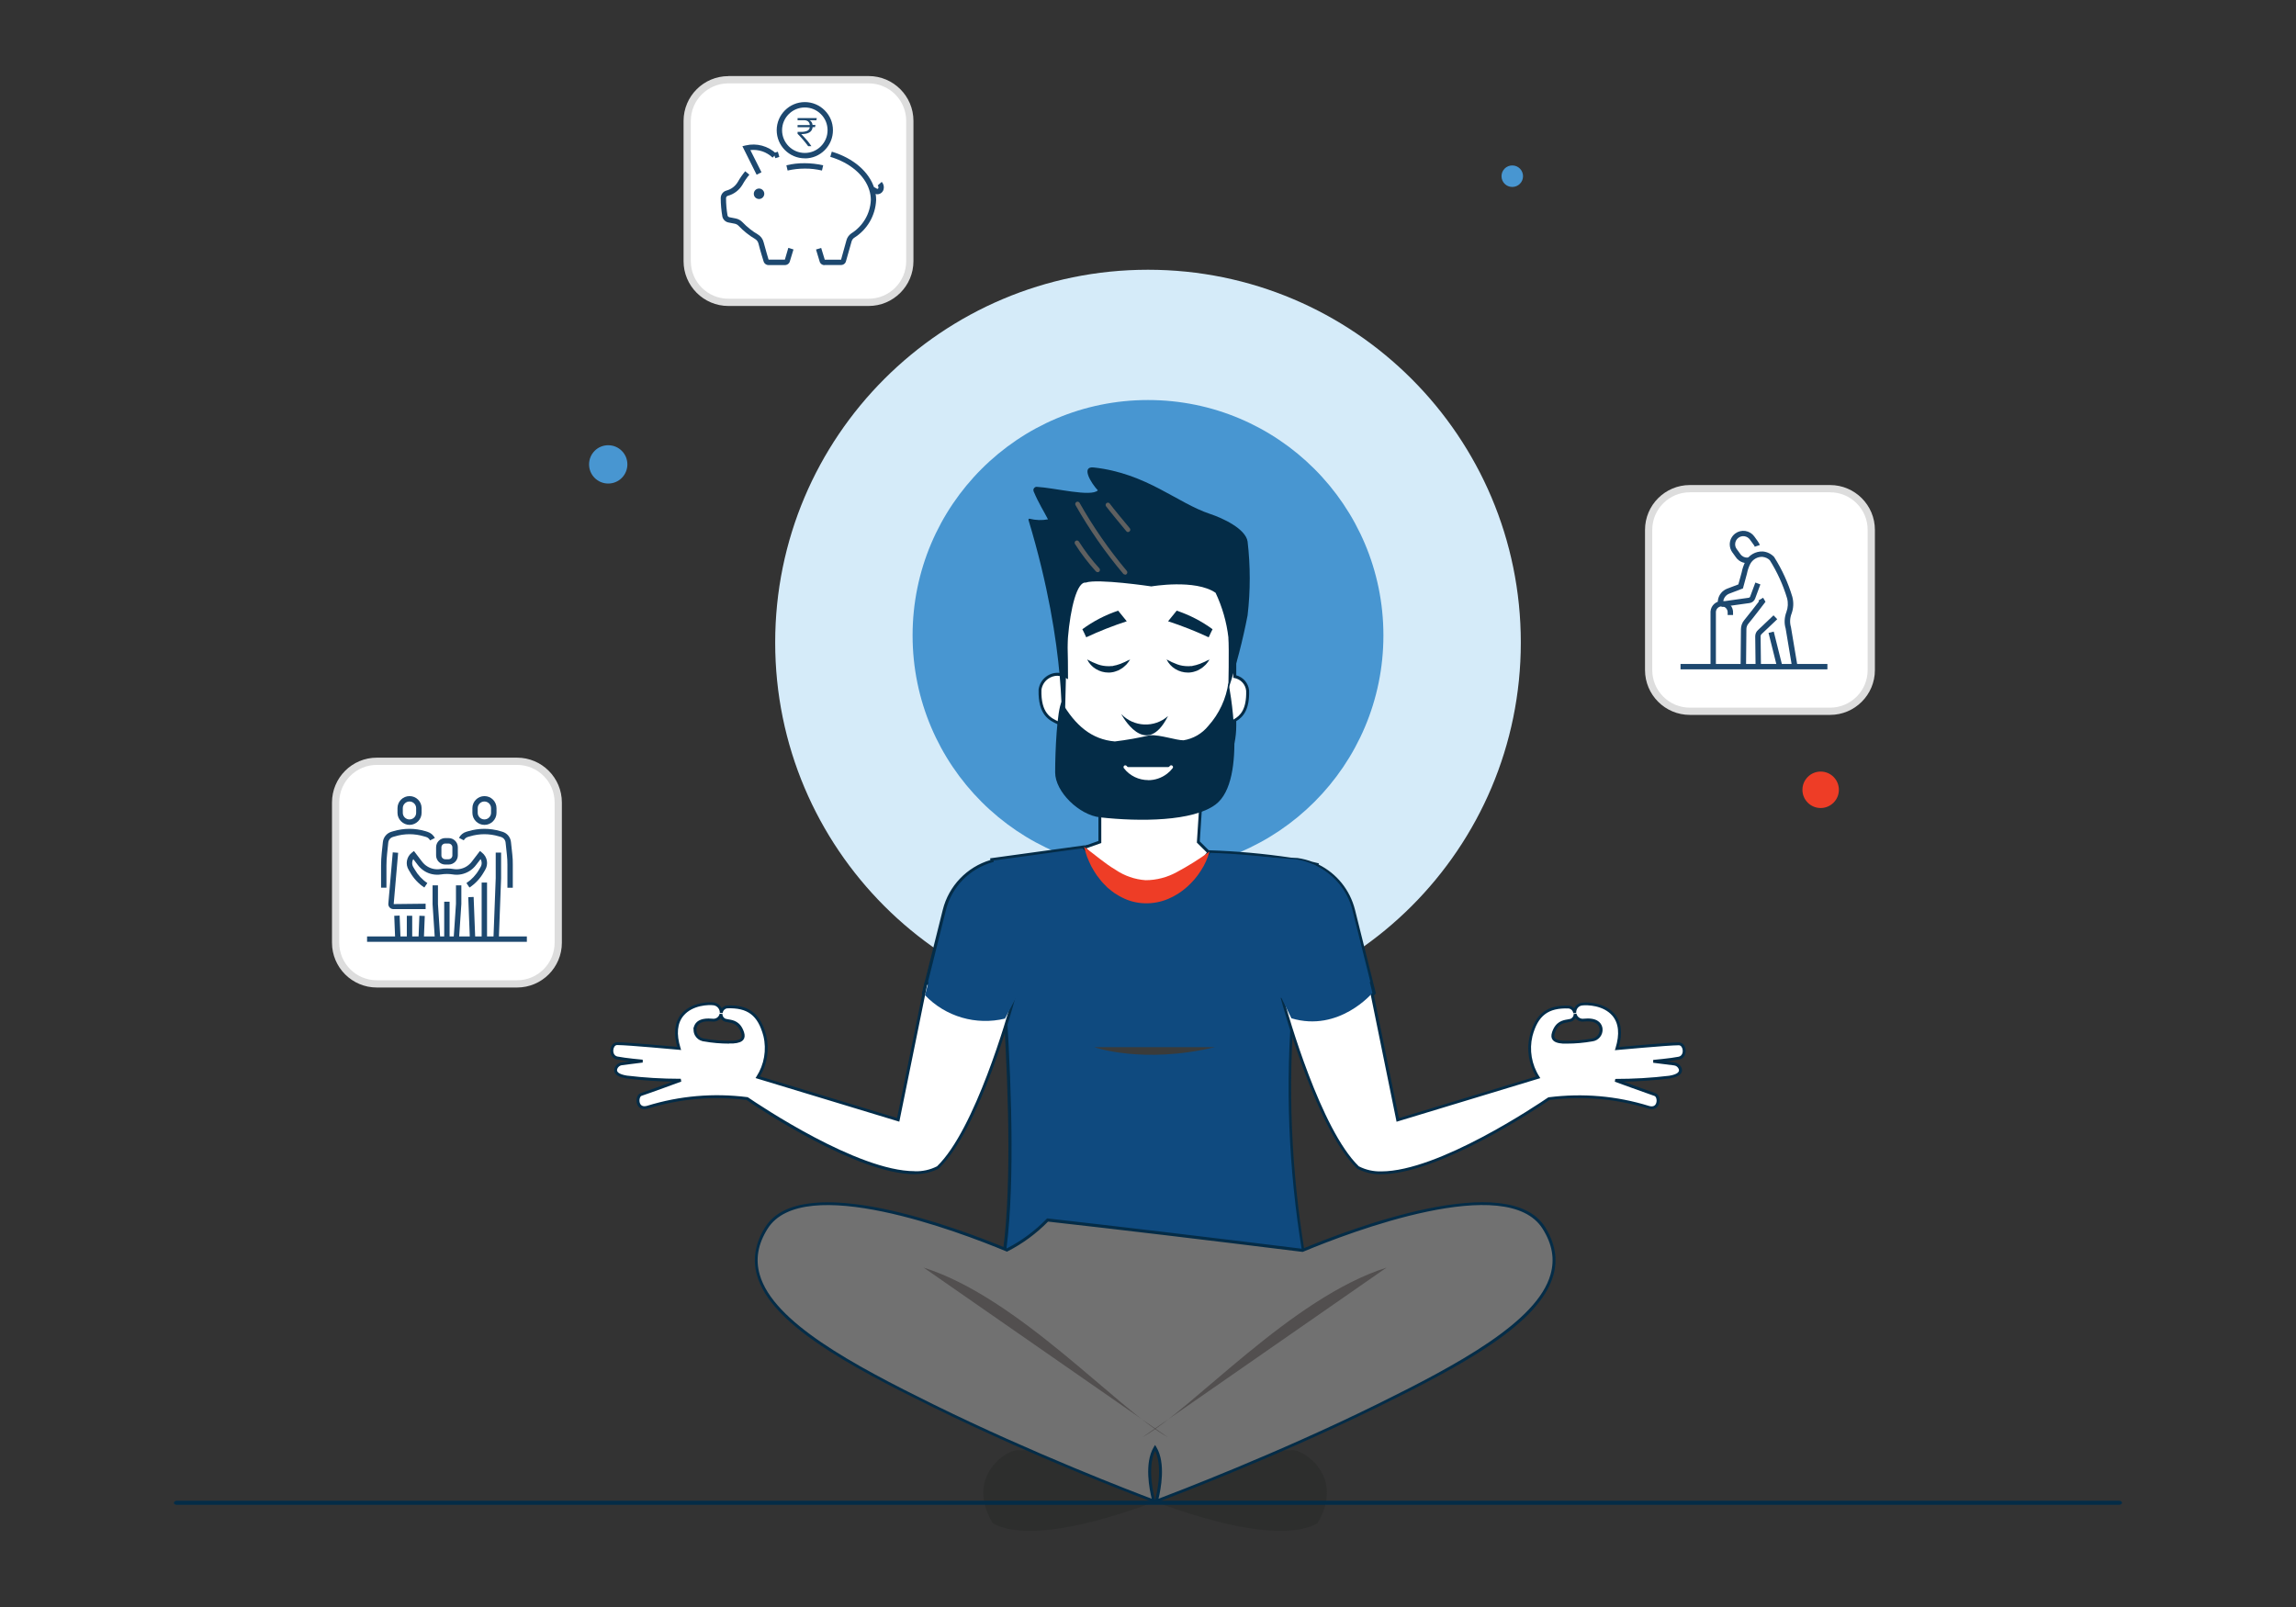 <?xml version="1.0" encoding="UTF-8"?>
<svg id="Layer_1" data-name="Layer 1" xmlns="http://www.w3.org/2000/svg" viewBox="0 0 320 224">
  <rect x="0" y="0" width="320" height="224" fill="#333333" stroke="none"/>
  <defs>
    <style>
      .cls-1 {
        fill: #1d486f;
      }

      .cls-2, .cls-3 {
        fill: #fff;
      }

      .cls-4 {
        fill: #717171;
      }

      .cls-5, .cls-6 {
        fill: #0f4a7f;
      }

      .cls-7, .cls-3, .cls-6, .cls-8, .cls-9, .cls-10, .cls-11, .cls-12, .cls-13 {
        fill-rule: evenodd;
      }

      .cls-7, .cls-14 {
        fill: #042c47;
      }

      .cls-15 {
        fill: none;
      }

      .cls-16 {
        fill: #ddd;
      }

      .cls-8, .cls-17 {
        fill: #4896d1;
      }

      .cls-9 {
        fill: #3a3b3a;
      }

      .cls-10 {
        fill: #5f6060;
      }

      .cls-18 {
        fill: #d5ebf9;
      }

      .cls-11 {
        fill: #2d2e2d;
      }

      .cls-12 {
        fill: #ee3d26;
      }

      .cls-13 {
        fill: #524f4f;
      }
    </style>
  </defs>
  <rect class="cls-15" width="320" height="224"/>
  <g id="Group_37881" data-name="Group 37881">
    <g id="Path_38065" data-name="Path 38065">
      <path class="cls-18" d="M211.96,89.56c0,28.69-23.26,51.96-51.96,51.96s-51.96-23.26-51.96-51.96,23.26-51.96,51.96-51.96h0c28.69,0,51.96,23.26,51.96,51.96"/>
    </g>
    <g id="Path_38066" data-name="Path 38066">
      <path class="cls-17" d="M192.81,88.57c0,18.12-14.69,32.81-32.81,32.81s-32.81-14.69-32.81-32.81,14.69-32.81,32.81-32.81h0c18.12,0,32.81,14.69,32.81,32.81"/>
    </g>
    <g id="Path_38067" data-name="Path 38067">
      <path class="cls-5" d="M140.15,176.06c-.12-.09-.23-.17-.35-.26,1.42-8.63,1.06-22.38.33-34.1l-.11.24c-6.64,1.99-11.29-3.54-11.29-3.54l2.89-11.55c.83-3.31,3.37-5.92,6.65-6.83l-.02-.21,12.84-1.77.02.03.2-.03-.09.2c8.81,13.4,17.36.47,17.36.47,3.81.12,7.62.46,11.39,1.02l.92.05c.68.1,1.34.27,1.98.51.26.06.51.12.76.19l-.03.12c2.55,1.22,4.43,3.51,5.11,6.25l2.88,11.55s-4.65,5.53-11.29,3.54l-.14-.29c-.83,11.71-.19,23.48,1.91,35.04l-.86.55c-12.62,8.11-28.93,7.64-41.06-1.18"/>
    </g>
    <g id="Path_38068" data-name="Path 38068">
      <path class="cls-14" d="M161.52,183.27c-7.54,0-15.06-2.36-21.5-7.04l-.31-.22h0s-.15-.11-.15-.11l.02-.12c1.45-8.81,1-23.04.36-33.6-6.63,1.91-11.33-3.58-11.38-3.64l-.07-.08,2.91-11.65c.83-3.32,3.36-5.96,6.63-6.93l-.03-.24,13.16-1.81.02.03.44-.07-.2.44c2.59,3.91,5.41,5.89,8.36,5.9,0,0,0,0,0,0,4.88,0,8.55-5.46,8.59-5.52l.06-.09h.11c3.81.12,7.65.47,11.41,1.03l.9.05c.71.1,1.38.28,2.04.52.23.05.49.12.74.18l.19.05-.04.16c2.54,1.26,4.38,3.56,5.07,6.31l2.91,11.65-.07.08c-.05.06-4.77,5.56-11.42,3.63-.78,11.53-.12,23.13,1.94,34.5l.02.13-.97.62c-6.08,3.91-12.94,5.85-19.79,5.85ZM140.57,176.12c12.12,8.62,27.99,9.01,40.53.95l.74-.48c-2.08-11.52-2.72-23.28-1.89-34.96l.05-.74.43.87c5.97,1.74,10.34-2.78,10.93-3.43l-2.86-11.45c-.67-2.69-2.5-4.93-5.01-6.12l-.15-.07.02-.09c-.18-.05-.37-.09-.56-.14-.65-.24-1.3-.41-1.96-.51l-.9-.05c-3.73-.56-7.52-.9-11.27-1.02-.53.76-4.06,5.6-8.86,5.61h0c-3.12,0-6.07-2.08-8.76-6.17l-.06-.09h0s-12.51,1.72-12.51,1.72l.02.19-.16.05c-3.21.89-5.71,3.45-6.51,6.69l-2.86,11.45c.58.64,4.95,5.17,10.93,3.43l.07-.16.38.07c.66,10.58,1.13,25.04-.31,34.02l.04.03c.07.05.14.1.21.15l.31.22h0Z"/>
    </g>
    <g id="Path_38069" data-name="Path 38069">
      <path class="cls-3" d="M153.29,109.18v8.18l-2.24.8s5.29,5.74,8.85,6.59,4.96-2.74,5.41-3.18c.75-.6,1.54-1.15,2.36-1.66l.79-1.1-1.44-1.44.66-10.18-14.39,1.99Z"/>
    </g>
    <g id="Path_38070" data-name="Path 38070">
      <path class="cls-14" d="M160.96,125.08c-.34,0-.71-.04-1.1-.14-3.58-.86-8.73-6.41-8.95-6.65l-.21-.22,2.39-.85v-8.22l14.8-2.05-.67,10.33,1.5,1.5-.94,1.29c-.81.5-1.6,1.06-2.34,1.65-.04.04-.15.21-.27.41-.58.93-1.83,2.95-4.21,2.95ZM151.41,118.25c1.01,1.06,5.47,5.58,8.54,6.31,2.83.67,4.21-1.56,4.88-2.64.14-.23.25-.4.34-.49.76-.61,1.55-1.16,2.36-1.67l.67-.93-1.39-1.38.65-10.03-13.97,1.94v8.15l-2.09.74Z"/>
    </g>
    <g id="Path_38071" data-name="Path 38071">
      <path class="cls-2" d="M104.12,153.13c-4.67-.59-9.4-.18-13.9,1.2-1.55.44-1.55-1.55-.88-1.77,1.22-.41,5.53-1.99,5.53-1.99-2.52,0-5.03-.14-7.53-.44-1.55-.26-1.67-.82-1.5-1.24.14-.32.43-.55.77-.61l2.94-.37s-2.43-.22-3.54-.44-.88-1.99,0-1.99c1.55,0,8.63.66,8.63.66-1.77-5.76,3.32-6.42,4.87-6.2.6.11,1.03.65,1,1.26.05-.44.39-.79.83-.84,2.81-.1,4.4.88,5.24,4.01.48,1.98.12,4.08-.98,5.79l19.57,5.94,3.88-19.05,12.2,2.2s-4.79,17.95-10.54,23.49c-1,.51-2.11.76-3.24.73-7.97,0-21.63-9.16-23.36-10.34M96.91,143.18c-.2.76.24,1.53,1,1.73,0,0,0,0,0,0,.07.02.15.03.22.04,1.33.24,2.68.34,4.03.3,1.31-.08,1.57-.57,1.33-1.33-.66-1.99-2.2-1.42-2.66-1.86-.09-.08-.17-.18-.24-.28-.08-.14-.11-.3-.09-.46-.1.55-.61.93-1.17.87-.19-.02-.38-.03-.58-.03-1.2,0-1.68.47-1.85,1.02h0Z"/>
    </g>
    <g id="Path_38072" data-name="Path 38072">
      <path class="cls-14" d="M127.71,163.67c-.08,0-.16,0-.24,0h-.01c-8,0-21.68-9.15-23.41-10.34-4.66-.59-9.29-.18-13.77,1.2-.88.25-1.35-.19-1.5-.69-.17-.56,0-1.3.5-1.46.83-.28,3.13-1.11,4.49-1.61-2.15-.03-4.31-.18-6.44-.44-.89-.15-1.42-.4-1.63-.78-.12-.22-.13-.47-.03-.73.17-.39.51-.66.92-.73l1.22-.15c-.66-.08-1.36-.17-1.83-.27-.7-.14-.96-.8-.9-1.35.06-.61.45-1.04.94-1.04,1.38,0,6.99.51,8.36.64-.54-1.95-.34-3.5.6-4.61,1.23-1.44,3.45-1.72,4.57-1.57.47.09.85.4,1.04.81.18-.21.45-.36.74-.4,3.05-.11,4.64,1.1,5.46,4.16.47,1.95.15,4.02-.87,5.73l19.11,5.8,3.87-19.03,12.61,2.27-.06.21c-.2.74-4.87,18.07-10.6,23.58l-.05.03c-.96.49-2.02.75-3.1.75ZM127.48,163.26c1.08.04,2.16-.2,3.12-.69,5.31-5.13,9.85-21.14,10.41-23.16l-11.79-2.13-3.88,19.07-20.04-6.08.14-.22c1.07-1.66,1.42-3.72.96-5.64-.77-2.88-2.19-3.96-5.04-3.86-.33.04-.61.32-.64.66l-.4-.03c.02-.51-.34-.96-.84-1.05-.69-.1-2.95-.04-4.2,1.43-.89,1.05-1.04,2.56-.44,4.51l.09.29-.3-.03c-.07,0-7.09-.66-8.61-.66-.33,0-.51.35-.54.68-.04.36.1.82.58.92,1.08.22,3.5.44,3.52.44v.4s-2.93.37-2.93.37c-.27.05-.5.23-.61.49-.06.14-.05.27,0,.38.1.18.42.43,1.34.58,2.43.29,4.9.44,7.36.44.05,0,.09,0,.14,0l.07.39s-4.32,1.59-5.54,1.99c-.21.07-.37.55-.24.97.13.42.49.57,1.01.42,4.55-1.4,9.25-1.81,13.98-1.21l.09.03c1.54,1.05,15.28,10.29,23.23,10.29h.01ZM101.63,145.47c-1.19,0-2.37-.1-3.53-.31-.07,0-.16-.02-.24-.05-.42-.11-.76-.38-.98-.75-.17-.29-.24-.62-.21-.94h-.05s.09-.29.09-.29c.23-.77.92-1.16,2.04-1.16.2,0,.4.01.6.03.45.05.87-.26.95-.71l.4.06c-.01.12.01.24.07.34.05.08.12.16.2.23.1.09.31.13.57.17.66.11,1.65.27,2.15,1.77.14.43.12.77-.06,1.03-.22.33-.7.51-1.45.56-.18,0-.37,0-.55,0ZM97.12,143.17l-.02.07c-.08.31-.04.64.12.92.16.28.42.48.74.57.06.02.13.03.19.04,1.33.24,2.67.34,4.01.3.6-.04.99-.17,1.14-.39.1-.15.11-.37,0-.68-.42-1.27-1.21-1.4-1.83-1.5-.32-.05-.59-.1-.78-.28-.09-.09-.18-.19-.25-.3-.26.33-.69.53-1.13.48-.19-.02-.37-.03-.56-.03-.89,0-1.43.26-1.63.8Z"/>
    </g>
    <g id="Path_38073" data-name="Path 38073">
      <path class="cls-2" d="M189.29,162.74c-5.76-5.53-10.54-23.49-10.54-23.49l12.2-2.2,3.88,19.05,19.57-5.94c-1.11-1.72-1.46-3.81-.98-5.79.84-3.13,2.44-4.11,5.24-4.01.44.05.79.4.83.84,0-.09,0-.18.02-.27.06-.52.47-.93.99-.99,1.55-.22,6.64.44,4.87,6.2,0,0,7.08-.66,8.63-.66.89,0,1.1,1.77,0,1.99s-3.54.44-3.54.44l2.94.37c.34.06.63.29.77.61.17.42.05.98-1.5,1.24-2.5.3-5.01.45-7.53.44,0,0,4.31,1.58,5.53,1.99.66.22.66,2.21-.88,1.77-4.5-1.39-9.24-1.8-13.91-1.2-1.74,1.19-15.39,10.34-23.36,10.34-1.12.04-2.24-.21-3.24-.72M219.41,141.8c-.07.1-.15.2-.24.28-.46.45-2-.13-2.66,1.86-.25.76.02,1.24,1.33,1.33,1.35.04,2.7-.06,4.03-.3.78-.08,1.34-.78,1.26-1.55,0-.07-.02-.15-.04-.22-.18-.63-.8-1.15-2.42-.98-.56.06-1.07-.32-1.17-.87.02.16-.02.32-.1.45h0Z"/>
    </g>
    <g id="Path_38074" data-name="Path 38074">
      <path class="cls-14" d="M192.3,163.68c-1.07,0-2.14-.26-3.1-.76l-.05-.03c-5.73-5.51-10.4-22.84-10.6-23.58l-.06-.21,12.61-2.27,3.87,19.03,19.11-5.8c-1.02-1.71-1.34-3.78-.87-5.72.82-3.07,2.41-4.27,5.45-4.16.29.03.55.17.74.38.18-.42.59-.74,1.07-.79,1.11-.16,3.34.13,4.56,1.56.94,1.1,1.14,2.65.6,4.61,1.37-.13,6.98-.64,8.36-.64.49,0,.88.43.94,1.04.05.55-.2,1.21-.9,1.35-.47.09-1.17.19-1.82.26l1.21.15c.42.07.76.34.93.72.11.26.1.52-.02.73-.21.38-.75.63-1.63.78-2.14.26-4.3.41-6.45.44,1.36.5,3.66,1.33,4.49,1.61.49.16.66.9.49,1.46-.15.5-.63.94-1.5.69-4.49-1.38-9.13-1.79-13.78-1.2-1.74,1.18-15.43,10.34-23.43,10.34-.07,0-.15,0-.22,0ZM189.4,162.58c.96.49,2.03.73,3.11.7,7.95,0,21.71-9.25,23.25-10.3l.09-.03c4.73-.6,9.44-.2,13.99,1.21.51.15.87,0,1-.43.13-.41-.03-.89-.24-.96-1.21-.41-5.5-1.98-5.54-1.99l.07-.39c2.5,0,5.02-.14,7.5-.44.92-.15,1.23-.4,1.33-.58.06-.11.06-.24,0-.38-.11-.25-.34-.44-.62-.48l-2.93-.37v-.4s2.45-.22,3.53-.44c.46-.09.62-.53.58-.92-.03-.33-.22-.68-.54-.68-1.52,0-8.54.66-8.61.66l-.3.03.09-.29c.6-1.95.45-3.47-.44-4.52-1.26-1.47-3.52-1.52-4.21-1.43-.43.05-.77.39-.82.81-.02.09-.02.16-.02.24l-.4.03c-.04-.35-.31-.62-.66-.66-2.84-.1-4.26.98-5.03,3.86-.46,1.92-.11,3.97.96,5.63l.14.22-20.04,6.08-.04-.22-3.84-18.86-11.79,2.13c.56,2.02,5.1,18.03,10.41,23.16ZM218.37,145.47c-.18,0-.36,0-.54,0-.76-.05-1.24-.23-1.46-.57-.18-.26-.19-.6-.05-1.03.5-1.49,1.49-1.66,2.15-1.77.25-.04.47-.08.57-.17.08-.07.15-.15.21-.24.06-.1.08-.22.07-.34l.4-.06c.08.44.51.76.95.71,1.85-.2,2.45.51,2.63,1.13.02.08.04.17.05.25.09.89-.56,1.68-1.44,1.78-1.15.2-2.34.31-3.52.31ZM219.56,141.92c-.07.11-.16.21-.25.3-.18.18-.46.22-.78.28-.63.1-1.41.23-1.83,1.5-.1.3-.1.52,0,.68.15.22.53.35,1.15.39,1.33.04,2.67-.06,3.99-.3.68-.07,1.17-.67,1.1-1.34,0-.06-.02-.13-.04-.19-.2-.69-.94-.97-2.2-.84-.44.05-.87-.15-1.13-.48Z"/>
    </g>
    <g id="Path_38075" data-name="Path 38075">
      <path class="cls-11" d="M161.16,200.59s-17.93,1.77-19.26,1.55-7.52,3.54-3.54,10.18c6.64,3.76,24.06-3.58,24.06-3.58,0,0,3.38-8.6-1.26-8.15"/>
    </g>
    <g id="Path_38076" data-name="Path 38076">
      <path class="cls-11" d="M160.82,200.59s17.93,1.77,19.26,1.55,7.52,3.54,3.54,10.18c-6.64,3.76-24.06-3.58-24.06-3.58,0,0-3.38-8.6,1.26-8.15"/>
    </g>
    <g id="Path_38077" data-name="Path 38077">
      <path class="cls-2" d="M155.59,111.77l-.22-.1c-4-1.85-6.61-5.79-6.76-10.19-.14-.02-.27-.1-.35-.22-.65-.82-3.45-.54-3.3-5.14.2-1.36,1.47-2.3,2.82-2.09.31.05.61.15.88.31,0-2.83-.06-5.52-.21-8.3-.56-4.74,1.97-9.3,6.28-11.35l17.38,2.65v16.98c.96.19,1.69.99,1.79,1.96.09,2.7-.89,3.64-1.79,4.15v.77c0,6.43-5.2,11.64-11.63,11.64-1.69,0-3.35-.36-4.88-1.07"/>
    </g>
    <g id="Path_38078" data-name="Path 38078">
      <path class="cls-14" d="M160.46,113.04c-1.7,0-3.42-.38-4.96-1.09h0s-.22-.1-.22-.1c-4.05-1.87-6.67-5.77-6.87-10.22-.13-.05-.25-.15-.33-.26-.12-.16-.41-.29-.73-.44-1.08-.5-2.71-1.24-2.6-4.83.11-.73.48-1.36,1.06-1.79.58-.43,1.28-.61,1.99-.5.23.03.44.09.65.18,0-2.89-.07-5.43-.21-7.97-.57-4.81,2-9.46,6.39-11.54l.06-.03,17.61,2.69v16.99c.97.26,1.68,1.08,1.79,2.1.09,2.76-.89,3.75-1.79,4.29v.66c0,6.53-5.3,11.84-11.83,11.84h0ZM147.41,94.19c-.49,0-.96.16-1.36.45-.49.36-.81.9-.9,1.5-.1,3.3,1.33,3.95,2.37,4.43.37.17.7.32.89.56.06.09.14.14.23.15l.16.03v.17c.15,4.35,2.69,8.19,6.65,10.01l.22.1c1.49.69,3.15,1.05,4.79,1.05h0c6.31,0,11.43-5.14,11.43-11.44v-.89l.1-.06c.83-.47,1.77-1.34,1.69-3.97-.09-.88-.75-1.6-1.63-1.77l-.16-.03v-16.97l-17.15-2.62c-4.2,2.02-6.66,6.48-6.11,11.12.15,2.65.22,5.29.22,8.32v.35l-.3-.17c-.25-.15-.52-.24-.81-.28-.11-.02-.23-.03-.34-.03Z"/>
    </g>
    <g id="Path_38079" data-name="Path 38079">
      <path class="cls-7" d="M171.21,95.15s2.77,13.57-1.79,16.99c-3.15,2.36-10.54,2.41-16.1,1.79-2.94-.33-6.26-3.58-6.26-6.26,0-3.07.26-8.6.9-9.84,1.89,3.29,4.2,5.25,7.42,5.52,1.65-.2,3.29-.49,4.91-.87,1.43-.07,3.62.71,4.66.71,1.36-.22,2.58-.93,3.45-2,1.52-1.69,2.5-3.8,2.81-6.05"/>
    </g>
    <g id="Path_38080" data-name="Path 38080">
      <path class="cls-7" d="M171.21,88.89c-.25-2.17-.86-4.29-1.79-6.26-2.82-1.95-8.95-.89-8.95-.89,0,0-7.52-1.12-9.15-.53-1.2-.16-2.13,3.52-2.48,7.68-.53,6.36-.17,14.16-.89,13.42-.04-.04.89-11.63-4.6-29.81-.04-.12.04-.23.16-.19.84.21,1.71.24,2.55.08-.55-1.09-1.3-2.22-2-3.9-.1-.23.01-.5.25-.6,0,0,0,0,0,0,.06-.02.12-.04.19-.03,2.52.14,7.57,1.45,8.51.49-.97-1.03-2.39-3.4-.57-3.19,7.4.82,11.61,4.96,16.25,6.49,1.71.57,4.91,2.04,5.19,3.83.4,3.42.4,6.87,0,10.29-.67,3.48-1.56,6.92-2.68,10.29,0,0,.12-5.76,0-7.16"/>
    </g>
    <g id="Path_38081" data-name="Path 38081">
      <path class="cls-10" d="M152.98,79.75c-.09,0-.18-.03-.24-.1-1.08-1.19-2.06-2.47-2.92-3.83-.09-.15-.04-.35.11-.44s.35-.04.44.11h0c.84,1.32,1.79,2.57,2.85,3.73.12.13.11.34-.02.46-.06.05-.14.08-.22.08"/>
    </g>
    <g id="Path_38082" data-name="Path 38082">
      <path class="cls-10" d="M156.8,80.09c-.09,0-.17-.04-.24-.1-2.51-2.97-4.73-6.18-6.65-9.56-.1-.15-.05-.35.1-.45.15-.1.35-.05.45.1,0,.01.01.02.02.04,1.89,3.34,4.08,6.5,6.55,9.44.12.13.12.33-.01.46-.06.06-.14.09-.22.09"/>
    </g>
    <g id="Path_38083" data-name="Path 38083">
      <path class="cls-10" d="M157.23,74.17c-.1,0-.19-.04-.25-.12-2.4-2.89-2.8-3.45-2.82-3.47-.11-.14-.08-.34.06-.45.14-.11.34-.08.45.06,0,0,0,.01.01.02.02.03.43.6,2.78,3.42.11.14.1.34-.04.45-.06.05-.13.08-.21.08"/>
    </g>
    <g id="Path_38084" data-name="Path 38084">
      <path class="cls-7" d="M156.27,99.53s3.38,6.48,6.52.28c-1.9,1.68-4.78,1.55-6.52-.28"/>
    </g>
    <g id="Path_38085" data-name="Path 38085">
      <path class="cls-7" d="M151.39,88.83c1.84-.86,3.72-1.6,5.65-2.23l-1.2-1.48c-1.79.6-3.47,1.47-4.99,2.59,0,0,.34.64.54,1.12"/>
    </g>
    <g id="Path_38086" data-name="Path 38086">
      <path class="cls-7" d="M168.45,88.83c-1.84-.86-3.72-1.6-5.65-2.23l1.2-1.48c1.79.6,3.48,1.47,5,2.59,0,0-.34.64-.54,1.12"/>
    </g>
    <g id="Path_38087" data-name="Path 38087">
      <path class="cls-7" d="M151.52,91.92c.48.27.98.5,1.5.69.47.17.97.25,1.48.25.12,0,.25,0,.37-.02h.19c.06-.02.12-.03.18-.05l.37-.08c.12-.04.24-.08.37-.12.06-.02.13-.03.19-.06l.18-.08c.12-.05.25-.11.38-.16.25-.12.49-.25.78-.36-.16.25-.33.49-.53.71-.11.11-.22.21-.33.3-.11.1-.23.19-.37.27-.13.08-.26.16-.4.23-.14.06-.29.11-.44.16-.15.05-.3.09-.46.11-.16.03-.31.04-.47.04-.63,0-1.25-.17-1.78-.5-.52-.31-.93-.77-1.2-1.31"/>
    </g>
    <g id="Path_38088" data-name="Path 38088">
      <path class="cls-7" d="M162.59,91.92c.48.27.98.5,1.5.69.47.17.97.25,1.48.25.12,0,.25,0,.37-.02h.19c.06-.02.12-.03.18-.05l.37-.08c.12-.04.24-.08.37-.12.06-.02.13-.03.19-.06l.18-.08c.12-.05.25-.11.38-.16.25-.12.49-.25.78-.36-.15.25-.33.49-.53.71-.11.11-.22.21-.33.3-.11.1-.23.19-.37.27-.13.08-.26.16-.4.23-.14.06-.29.12-.44.16-.15.05-.3.09-.46.11-.16.03-.31.04-.47.04-.63,0-1.25-.17-1.78-.5-.52-.31-.93-.77-1.2-1.31"/>
    </g>
    <g id="Path_38089" data-name="Path 38089">
      <path class="cls-3" d="M156.84,106.92c1.37,1.77,3.91,2.09,5.68.72.27-.21.51-.45.72-.72"/>
    </g>
    <g id="Path_38090" data-name="Path 38090">
      <path class="cls-2" d="M160.04,108.74c-1.29,0-2.56-.57-3.4-1.66-.08-.11-.06-.27.04-.35.11-.08.27-.06.35.04,1.28,1.66,3.67,1.96,5.33.68.25-.2.48-.42.68-.68.08-.11.24-.13.35-.04.11.08.13.24.04.35-.22.29-.48.55-.77.77-.78.6-1.71.9-2.63.9Z"/>
    </g>
    <g id="Path_38091" data-name="Path 38091">
      <path class="cls-9" d="M152.5,145.96s6.74,2.41,16.86,0"/>
    </g>
    <g id="Path_38092" data-name="Path 38092">
      <path class="cls-12" d="M168.57,118.7c-.26.94-.66,1.84-1.2,2.66-.53.84-1.18,1.6-1.92,2.26-.78.7-1.67,1.27-2.64,1.68-1.03.43-2.14.64-3.25.61-1.12-.03-2.23-.31-3.22-.83-.24-.12-.47-.25-.7-.4-.11-.07-.23-.14-.34-.21s-.21-.16-.32-.24c-.2-.16-.41-.32-.61-.49l-.54-.55c-.09-.09-.18-.18-.26-.28l-.24-.3c-.16-.2-.31-.39-.46-.59-.28-.41-.53-.83-.77-1.26-.21-.44-.42-.88-.59-1.33-.16-.46-.3-.93-.41-1.4,1.56,1.16,2.92,2.35,4.36,3.2,1.25.85,2.7,1.36,4.21,1.46,1.52,0,3.02-.4,4.35-1.13,1.58-.85,3.11-1.8,4.56-2.86"/>
    </g>
    <g id="Path_38093" data-name="Path 38093">
      <path class="cls-6" d="M179.99,141.94c6.64,1.99,11.29-3.54,11.29-3.54l-2.89-11.55c-.93-3.73-4.02-6.52-7.82-7.08l-11.87-.85,11.29,23.02Z"/>
    </g>
    <g id="Path_38094" data-name="Path 38094">
      <path class="cls-6" d="M140.08,141.98c-4.04.98-8.29-.26-11.16-3.26l2.85-10.64c1.03-3.53,4.08-6.1,7.73-6.52l11.73-.79-11.16,21.21Z"/>
    </g>
    <g id="Path_38095" data-name="Path 38095">
      <path class="cls-4" d="M160.99,201.8c-1.59,2.61-.17,7.43-.17,7.43,0,0-15.49-5.75-30.76-13.28s-29.21-15.27-23.24-24.79c5-7.97,26.61.2,33.51,3.07,2.1-1.07,4.02-2.48,5.66-4.18,10.75,1.2,24.85,2.9,35.55,4.23,6.77-2.82,28.59-11.13,33.63-3.12,5.98,9.52-7.97,17.26-23.24,24.79s-30.76,13.28-30.76,13.28c0,0,1.41-4.82-.18-7.43"/>
    </g>
    <g id="Path_38096" data-name="Path 38096">
      <path class="cls-14" d="M161.12,209.55l-.13-.05-.13.05.03-.09-.14-.05c-.15-.06-15.68-5.84-30.78-13.29-11.8-5.81-22.55-11.59-24.47-18.37-.63-2.23-.25-4.48,1.15-6.7,5.08-8.09,26.94.16,33.68,2.96,2.06-1.06,3.92-2.44,5.53-4.1l.07-.07h.1c9.06,1.02,22.33,2.6,35.5,4.23,6.71-2.8,28.71-11.16,33.82-3.02,1.39,2.22,1.78,4.47,1.15,6.7-1.92,6.78-12.67,12.56-24.47,18.37-15.11,7.44-30.63,13.23-30.78,13.29l-.14.05.03.09ZM160.99,202.22c-1.17,2.39-.15,6.34,0,6.89.15-.55,1.16-4.5,0-6.89ZM160.99,201.42l.17.28c1.37,2.24.6,6,.3,7.21,2.43-.92,16.58-6.33,30.38-13.13,11.25-5.54,22.39-11.51,24.26-18.12.61-2.14.25-4.23-1.1-6.38-4.96-7.89-26.8.45-33.38,3.2l-.05.02h-.05c-13.14-1.63-26.38-3.21-35.45-4.22-1.65,1.68-3.55,3.08-5.65,4.15l-.08.04-.09-.04c-6.56-2.73-28.34-11.01-33.27-3.15-1.35,2.15-1.71,4.24-1.1,6.38,1.88,6.62,13.01,12.58,24.26,18.12,13.8,6.8,27.95,12.22,30.38,13.13-.3-1.21-1.08-4.96.29-7.21l.17-.28Z"/>
    </g>
    <g id="Path_38097" data-name="Path 38097">
      <path class="cls-13" d="M159.17,200.37c7.08-3.98,20.8-19.48,34.08-23.68"/>
    </g>
    <g id="Path_38098" data-name="Path 38098">
      <path class="cls-13" d="M162.81,200.37c-7.08-3.98-20.8-19.48-34.08-23.68"/>
    </g>
    <g id="Path_38107" data-name="Path 38107">
      <path class="cls-14" d="M295.26,209.76H24.74c-.23.02-.45-.07-.49-.2,0,0,0-.02,0-.03-.06-.14.08-.29.32-.34.05,0,.11,0,.16,0h270.52c.23-.02.45.07.49.2,0,0,0,.02,0,.02.06.14-.08.29-.32.34-.06,0-.11,0-.17,0"/>
    </g>
    <g id="Path_38120" data-name="Path 38120">
      <path class="cls-8" d="M87.44,64.73c0,1.47-1.19,2.67-2.67,2.67s-2.67-1.19-2.67-2.67,1.19-2.67,2.67-2.67h0c1.47,0,2.67,1.19,2.67,2.67"/>
    </g>
    <g id="Path_38121" data-name="Path 38121">
      <path class="cls-8" d="M212.27,24.56c0,.83-.67,1.5-1.5,1.5s-1.5-.67-1.5-1.5.67-1.5,1.5-1.5,1.5.67,1.5,1.5"/>
    </g>
    <g id="Path_38122" data-name="Path 38122">
      <path class="cls-12" d="M256.29,110.09c0,1.4-1.14,2.54-2.54,2.54-1.4,0-2.54-1.14-2.54-2.54,0-1.4,1.14-2.54,2.54-2.54,1.41,0,2.54,1.14,2.54,2.54h0"/>
    </g>
    <g id="Path_38123" data-name="Path 38123">
      <path class="cls-2" d="M72.06,137.15h-19.54c-3.17,0-5.74-2.58-5.75-5.75v-19.54c0-3.17,2.58-5.74,5.75-5.75h19.54c3.17,0,5.74,2.58,5.75,5.75v19.54c0,3.17-2.58,5.74-5.75,5.75"/>
    </g>
    <g id="Path_38124" data-name="Path 38124">
      <path class="cls-16" d="M52.52,105.61h19.54c3.45,0,6.25,2.8,6.25,6.25v19.54c0,3.45-2.8,6.25-6.25,6.25h-19.54c-3.45,0-6.25-2.8-6.25-6.25v-19.54c0-3.45,2.8-6.25,6.25-6.25M72.06,136.64c2.9,0,5.24-2.35,5.24-5.24v-19.54c0-2.9-2.35-5.24-5.24-5.24h-19.54c-2.9,0-5.24,2.35-5.24,5.24v19.54c0,2.9,2.35,5.24,5.24,5.24h19.54Z"/>
    </g>
    <g id="Line_642" data-name="Line 642">
      <rect class="cls-1" x="51.16" y="130.53" width="22.27" height=".75"/>
    </g>
    <g id="Path_38125" data-name="Path 38125">
      <path class="cls-1" d="M67.52,114.98h0c-.92,0-1.68-.75-1.68-1.68v-.65c0-.93.75-1.68,1.68-1.68s1.68.75,1.68,1.68v.65c0,.92-.75,1.68-1.67,1.68ZM67.51,111.72c-.51,0-.93.42-.93.93v.65c0,.51.42.92.93.92h0c.51,0,.93-.42.93-.92v-.65c0-.51-.42-.93-.93-.93Z"/>
    </g>
    <g id="Path_38126" data-name="Path 38126">
      <polygon class="cls-1" points="69.52 130.92 68.77 130.89 69.09 122.41 69.09 118.84 69.84 118.84 69.84 122.43 69.52 130.92"/>
    </g>
    <g id="Line_643" data-name="Line 643">
      <rect class="cls-1" x="65.39" y="125.03" width=".75" height="5.88" transform="translate(-4.9 2.64) rotate(-2.21)"/>
    </g>
    <g id="Line_644" data-name="Line 644">
      <rect class="cls-1" x="67.13" y="123.02" width=".75" height="7.89"/>
    </g>
    <g id="Path_38127" data-name="Path 38127">
      <path class="cls-1" d="M71.47,123.74h-.75v-3.23c0-.45-.02-.9-.07-1.34l-.18-1.69c-.03-.39-.29-.71-.66-.82l-.28-.08c-1.32-.4-2.72-.4-4.04,0l-.28.08c-.24.07-.45.25-.57.47l-.67-.34c.21-.41.58-.72,1.02-.85l.28-.08c1.46-.44,3.01-.44,4.48,0l.28.08c.67.2,1.13.78,1.19,1.47l.18,1.68c.05.47.08.94.07,1.42v3.23Z"/>
    </g>
    <g id="Path_38128" data-name="Path 38128">
      <path class="cls-1" d="M57.08,114.98v-.38s0,.38,0,.38c-.88,0-1.68-.74-1.68-1.67v-.66c0-.93.75-1.68,1.68-1.68s1.68.75,1.68,1.68v.65c0,.92-.75,1.67-1.67,1.68ZM57.08,114.22h0c.51,0,.92-.42.92-.92v-.65c0-.51-.42-.93-.93-.93s-.93.42-.93.93v.65c0,.51.42.92.92.92h.02Z"/>
    </g>
    <g id="Path_38129" data-name="Path 38129">
      <path class="cls-1" d="M53.86,123.73h-.75v-3.08c0-.58.03-1.16.09-1.72l.16-1.53c.06-.68.53-1.26,1.19-1.46l.28-.08c1.46-.44,3.01-.44,4.48,0l.28.09c.44.14.81.45,1.02.86l-.67.33c-.11-.23-.32-.41-.57-.48l-.28-.08c-1.32-.4-2.72-.4-4.04,0l-.28.08c-.37.11-.63.43-.66.82l-.16,1.54c-.06.54-.09,1.1-.09,1.65v3.08Z"/>
    </g>
    <g id="Path_38130" data-name="Path 38130">
      <path class="cls-1" d="M59.32,126.72h-4.5c-.39,0-.7-.32-.7-.71l.62-7.2.75.06-.62,7.15,4.45-.05v.75Z"/>
    </g>
    <g id="Line_645" data-name="Line 645">
      <rect class="cls-1" x="55" y="127.64" width=".75" height="3.26" transform="translate(-5.02 2.27) rotate(-2.25)"/>
    </g>
    <g id="Line_646" data-name="Line 646">
      <rect class="cls-1" x="57.13" y="128.9" width="3.26" height=".75" transform="translate(-72.72 182.93) rotate(-87.75)"/>
    </g>
    <g id="Line_647" data-name="Line 647">
      <rect class="cls-1" x="56.7" y="127.65" width=".75" height="3.26"/>
    </g>
    <g id="Path_38131" data-name="Path 38131">
      <path class="cls-1" d="M62.53,120.51h-.47c-.7,0-1.28-.57-1.28-1.28v-1.13c0-.7.57-1.28,1.27-1.28h.48c.7,0,1.28.57,1.28,1.28v1.13c0,.7-.57,1.28-1.28,1.28ZM62.05,117.58c-.29,0-.53.24-.53.53v1.13c0,.29.24.53.53.53h.47c.29,0,.53-.24.53-.53v-1.13c0-.29-.24-.53-.53-.53h-.47Z"/>
    </g>
    <g id="Path_38132" data-name="Path 38132">
      <polygon class="cls-1" points="63.97 130.93 63.22 130.88 63.55 125.99 63.55 123.41 64.3 123.41 64.3 126.01 63.97 130.93"/>
    </g>
    <g id="Path_38133" data-name="Path 38133">
      <polygon class="cls-1" points="60.61 130.93 60.29 126.04 60.29 123.41 61.04 123.41 61.04 126.02 61.36 130.88 60.61 130.93"/>
    </g>
    <g id="Line_648" data-name="Line 648">
      <rect class="cls-1" x="61.91" y="125.69" width=".75" height="5.22"/>
    </g>
    <g id="Path_38134" data-name="Path 38134">
      <path class="cls-1" d="M65.43,123.71l-.42-.62c.72-.48,1.33-1.13,1.76-1.88l.19-.32c.23-.36.22-.8.02-1.14l-.63.82c-.25.33-.56.62-.91.84-.69.43-1.51.61-2.31.48-.56-.09-1.12-.09-1.68,0-.81.12-1.63-.05-2.31-.48-.35-.23-.66-.51-.91-.84l-.63-.82c-.2.34-.21.77.01,1.13.07.12.14.23.2.33.43.75,1.03,1.4,1.75,1.88l-.42.62c-.82-.54-1.51-1.28-1.99-2.14-.05-.1-.11-.2-.18-.3-.5-.79-.32-1.83.42-2.41l.3-.24,1.13,1.48c.2.26.44.49.72.66.53.34,1.17.47,1.79.38.63-.11,1.28-.11,1.92,0,.62.09,1.26-.04,1.79-.38.28-.18.52-.4.72-.66l1.13-1.48.3.24c.73.58.91,1.61.42,2.41l-.18.3c-.49.86-1.17,1.6-1.99,2.14Z"/>
    </g>
    <g id="Path_38135" data-name="Path 38135">
      <path class="cls-2" d="M121.06,42.15h-19.54c-3.17,0-5.74-2.58-5.75-5.75v-19.55c0-3.17,2.58-5.74,5.75-5.75h19.54c3.17,0,5.74,2.58,5.75,5.75v19.55c0,3.17-2.58,5.74-5.75,5.75"/>
    </g>
    <g id="Path_38136" data-name="Path 38136">
      <path class="cls-16" d="M101.52,10.6h19.54c3.45,0,6.25,2.8,6.25,6.25v19.55c0,3.45-2.8,6.25-6.25,6.25h-19.54c-3.45,0-6.25-2.8-6.25-6.25v-19.54c0-3.45,2.8-6.25,6.25-6.25M121.06,41.64c2.9,0,5.24-2.35,5.24-5.24v-19.54c0-2.9-2.35-5.24-5.24-5.24h-19.54c-2.9,0-5.24,2.35-5.24,5.24v19.54c0,2.9,2.35,5.24,5.24,5.24h19.54Z"/>
    </g>
    <g id="Path_38137" data-name="Path 38137">
      <path class="cls-1" d="M112.17,22.07h0c-2.16,0-3.92-1.76-3.92-3.92,0-2.16,1.76-3.92,3.92-3.92h0c1.05,0,2.03.41,2.77,1.15.74.74,1.15,1.72,1.15,2.77h0c0,1.05-.41,2.04-1.15,2.78-.74.74-1.72,1.15-2.77,1.15ZM112.17,14.98h0c-1.75,0-3.17,1.42-3.17,3.17,0,1.75,1.42,3.17,3.17,3.17h0c.85,0,1.64-.33,2.24-.93.6-.6.93-1.39.93-2.24h0c0-.85-.33-1.65-.93-2.24-.6-.6-1.39-.93-2.24-.93Z"/>
    </g>
    <g id="Path_38138" data-name="Path 38138">
      <path class="cls-1" d="M109.41,36.95h-2.29c-.34,0-.63-.23-.71-.56-.01-.03-.46-1.47-.7-2.44-.06-.26-.23-.49-.46-.63-.85-.5-1.62-1.12-2.3-1.83-.15-.16-.34-.27-.56-.31l-.87-.17c-.41-.08-.74-.4-.84-.81-.15-.86-.23-1.72-.23-2.58,0-.5.33-.94.81-1.06.65-.18,1.21-.6,1.56-1.18.3-.53.65-1.04,1.04-1.51l.58.48c-.37.44-.69.91-.97,1.41-.46.76-1.17,1.3-2.02,1.53-.16.04-.26.18-.26.33,0,.82.07,1.63.21,2.43.03.1.13.2.26.23l.87.17c.37.07.7.26.96.53.63.66,1.35,1.24,2.14,1.7.41.25.69.64.8,1.09.24.94.69,2.41.69,2.42h2.27s.48-1.64.48-1.64l.72.22-.5,1.64c-.07.31-.36.54-.7.54Z"/>
    </g>
    <g id="Path_38139" data-name="Path 38139">
      <path class="cls-1" d="M114.92,36.96c-.34,0-.63-.23-.7-.56l-.49-1.62.72-.22.5,1.64h2.27s.74-2.66.74-2.66c.09-.4.34-.76.68-1,1.63-1.02,2.65-2.76,2.73-4.66,0-.45-.07-.92-.21-1.37-.64-2.08-2.67-3.82-5.44-4.65l.21-.72c3.01.9,5.23,2.82,5.94,5.14.16.52.24,1.06.24,1.6-.1,2.17-1.24,4.13-3.07,5.27-.18.13-.32.33-.37.57l-.76,2.68c-.07.32-.37.55-.71.54h-2.29Z"/>
    </g>
    <g id="Path_38140" data-name="Path 38140">
      <path class="cls-1" d="M108.06,22.05l-.25-.71c.19-.07.4-.14.6-.19l.21.72c-.19.05-.38.12-.56.18Z"/>
    </g>
    <g id="Path_38141" data-name="Path 38141">
      <path class="cls-1" d="M114.56,23.77c-.78-.18-1.56-.28-2.39-.27-.82,0-1.61.09-2.4.27l-.17-.73c.84-.2,1.67-.3,2.57-.29.82,0,1.72.1,2.56.29l-.17.73Z"/>
    </g>
    <g id="Path_38142" data-name="Path 38142">
      <path class="cls-1" d="M105.45,24.35l-1.98-3.97.46-.11c1.53-.36,3.13.07,4.27,1.16l-.52.54c-.84-.8-1.97-1.18-3.1-1.05l1.55,3.09-.67.34Z"/>
    </g>
    <g id="Path_38143" data-name="Path 38143">
      <path class="cls-1" d="M105.79,27.74c-.19,0-.38-.08-.52-.21-.14-.14-.21-.32-.21-.52,0-.4.33-.73.73-.73.4,0,.73.33.73.73h0c0,.4-.33.73-.73.73h0ZM105.77,27.01s0,.02.02.02l-.02-.02Z"/>
    </g>
    <g id="Path_38144" data-name="Path 38144">
      <path class="cls-1" d="M122.26,27.08s-.02,0-.02,0c-.24-.03-.4-.12-.52-.2-.07-.04-.14-.08-.19-.1v-.76c.07,0,.14.01.21.04.14.04.26.11.37.18.07.04.15.09.19.09.04,0,.11-.05.12-.12.03-.13,0-.26-.09-.36l.56-.5c.26.28.35.67.26,1.04-.1.4-.46.69-.88.69Z"/>
    </g>
    <g id="Path_38145" data-name="Path 38145">
      <path class="cls-1" d="M111.16,18.38h.48c.29.01.58-.03.85-.14.21-.08.35-.28.37-.51h-1.7v-.3h1.7c0-.2-.1-.39-.25-.52-.15-.1-.33-.15-.52-.15h-.93v-.3h2.68l-.06.3h-.95c.12.06.22.16.29.27.07.12.11.25.13.39h.4l-.06.3h-.34c0,.16-.06.31-.14.45-.08.12-.19.23-.32.3-.15.08-.31.14-.49.17-.21.04-.42.05-.63.05.09.09.2.2.33.34s.25.28.39.43.26.31.38.47.23.31.32.45h-.45c-.11-.15-.22-.3-.36-.47-.13-.16-.26-.32-.4-.48-.13-.16-.26-.3-.39-.44-.12-.14-.24-.25-.33-.33v-.3Z"/>
    </g>
    <g id="Path_38146" data-name="Path 38146">
      <path class="cls-2" d="M255.06,99.15h-19.54c-3.17,0-5.74-2.58-5.75-5.75v-19.54c0-3.17,2.58-5.74,5.75-5.75h19.54c3.17,0,5.74,2.58,5.75,5.75v19.54c0,3.17-2.58,5.74-5.75,5.75"/>
    </g>
    <g id="Path_38147" data-name="Path 38147">
      <path class="cls-16" d="M235.52,67.61h19.54c3.45,0,6.25,2.8,6.25,6.25v19.54c0,3.45-2.8,6.25-6.25,6.25h-19.54c-3.45,0-6.25-2.8-6.25-6.25v-19.54c0-3.45,2.8-6.25,6.25-6.25M255.06,98.64c2.9,0,5.24-2.35,5.24-5.24v-19.54c0-2.9-2.35-5.24-5.24-5.24h-19.54c-2.9,0-5.24,2.35-5.24,5.24v19.54c0,2.9,2.35,5.24,5.24,5.24h19.54Z"/>
    </g>
    <g id="Path_38148" data-name="Path 38148">
      <path class="cls-1" d="M249.77,92.99l-.9-5.39c-.22-.72-.18-1.55.11-2.3.22-.61.26-1.27.09-1.91-.56-1.86-1.37-3.65-2.41-5.3-.24-.25-.62-.43-1.03-.47-.68-.03-1.35.35-1.69.98-.21.42-.37.88-.46,1.35-.09.37-.17.66-.26.96-.08.29-.16.58-.25.92l-.05.19-1.91.73c-.44.17-.75.56-.83,1.02v.05s3.56-.5,3.56-.5c.08-.01.15-.07.18-.15l.73-1.97.7.26-.73,1.97c-.12.34-.42.58-.78.63l-3.72.52h-.06c-.47-.13-.72-.55-.62-.96.11-.7.6-1.31,1.29-1.57l1.55-.59c.07-.27.14-.52.21-.76.08-.29.16-.57.25-.91.1-.52.28-1.05.53-1.54.49-.89,1.41-1.42,2.41-1.38.62.05,1.17.33,1.58.76,1.12,1.77,1.96,3.62,2.54,5.55.21.8.17,1.61-.11,2.37-.23.6-.26,1.26-.08,1.86l.91,5.43-.74.12Z"/>
    </g>
    <g id="Path_38149" data-name="Path 38149">
      <path class="cls-1" d="M243.34,92.93h-.75s.05-5.22.05-5.22c0-.46.16-.91.46-1.27.47-.56,1.63-2.06,2.05-2.61l-.07-.13.65-.38.33.56-.15.2c-.07.09-1.63,2.14-2.22,2.84-.19.22-.29.5-.29.78l-.05,5.22Z"/>
    </g>
    <g id="Path_38150" data-name="Path 38150">
      <path class="cls-1" d="M244.68,92.93l-.05-4.23c0-.35.15-.67.4-.89l2.15-2.04.52.54-2.16,2.05c-.1.09-.16.21-.16.34l.05,4.22h-.75Z"/>
    </g>
    <g id="Line_649" data-name="Line 649">
      <rect class="cls-1" x="247.07" y="88.07" width=".75" height="4.93" transform="translate(-14.57 62.72) rotate(-14.04)"/>
    </g>
    <g id="Path_38151" data-name="Path 38151">
      <path class="cls-1" d="M243.48,78.49c-.41,0-.8-.13-1.13-.38-.15-.11-.28-.24-.39-.4l-.52-.72c-.23-.31-.36-.71-.36-1.11,0-.6.29-1.16.77-1.52.41-.3.91-.42,1.4-.35.5.08.94.34,1.24.75l.49.68c.14.2.23.36.29.53l-.71.24c-.03-.1-.08-.2-.15-.28l-.53-.73c-.18-.24-.44-.4-.74-.45-.3-.05-.6.03-.85.21-.29.21-.46.55-.46.91,0,.24.08.47.22.66l.53.73c.07.09.14.17.23.23.26.2.59.28.9.21l.15.74c-.12.02-.25.04-.37.04Z"/>
    </g>
    <g id="Path_38152" data-name="Path 38152">
      <path class="cls-1" d="M239.15,92.92h-.75v-7.48s0-.12,0-.2c.06-.87.81-1.52,1.68-1.46.87.06,1.52.82,1.46,1.68v.27s-.75,0-.75,0v-.3c.03-.48-.31-.88-.76-.91-.46-.03-.85.31-.88.76,0,.04,0,.08,0,.12v7.51Z"/>
    </g>
    <g id="Line_650" data-name="Line 650">
      <rect class="cls-1" x="234.22" y="92.55" width="20.47" height=".75"/>
    </g>
  </g>
</svg>